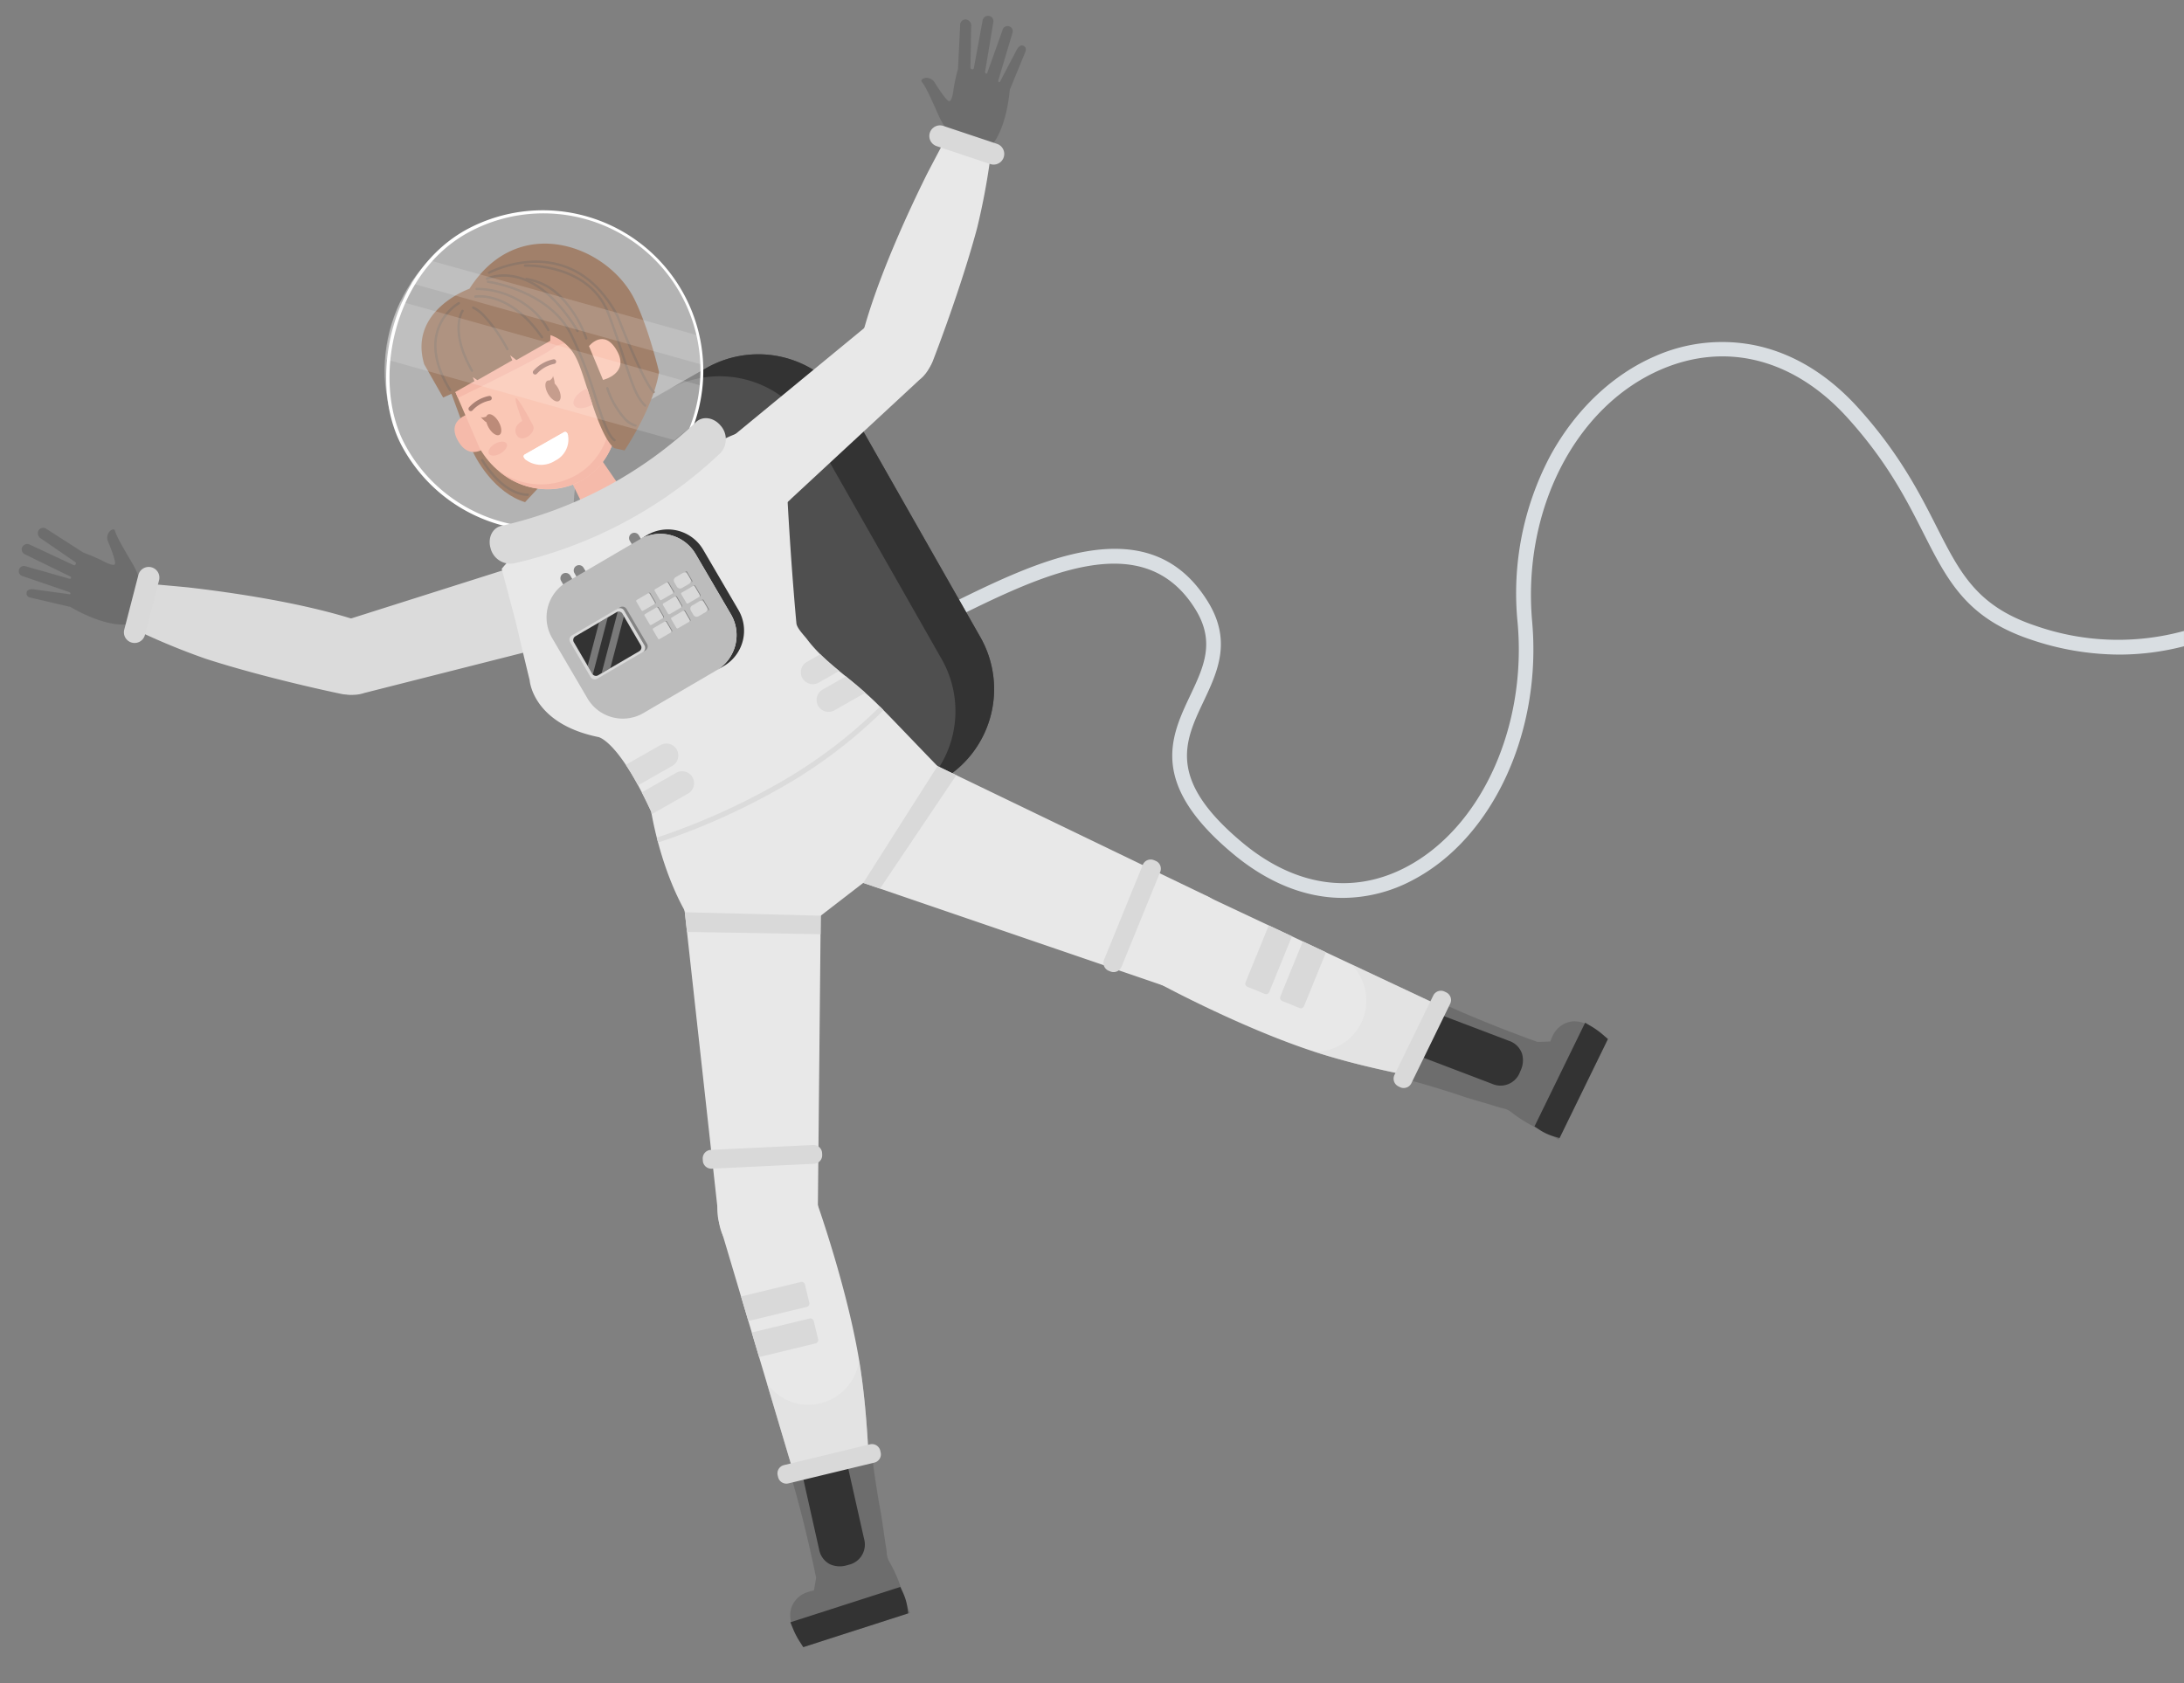 <svg xmlns="http://www.w3.org/2000/svg" width="410.337" height="316.314" viewBox="0 0 410.337 316.314">
  <rect x="0" y="0" width="410.337" height="316.314" fill="#808080" stroke="none"/>
  <g id="Group_27599" data-name="Group 27599" transform="translate(-788.523 -404.186)">
    <path id="Path_318538" data-name="Path 318538" d="M1305.9,543.627v2.879a48.538,48.538,0,0,1-12.155,1.563,52.089,52.089,0,0,1-16.61-2.815c-12.087-4.035-15.646-11.063-20.161-19.96-3.19-6.292-6.8-13.421-14.239-21.664-10.053-11.145-22.889-14.458-35.218-9.08-16.039,7-25.946,26.449-24.086,47.3,1.846,20.728-7.38,40.715-22.437,48.6a28.1,28.1,0,0,1-13.1,3.345c-7.005,0-14.047-2.778-20.627-8.257-15.9-13.238-11.744-22.034-8.074-29.794,2.559-5.415,4.766-10.094.932-16.249-9.857-15.833-29.122-6.274-46.116,2.157a157.865,157.865,0,0,1-14.632,6.69l-.95-2.577A154.25,154.25,0,0,0,1072.8,539.2c8.975-4.455,18.255-9.061,26.928-10.533,10.281-1.746,17.712,1.321,22.734,9.381,4.62,7.426,1.874,13.243-.786,18.868-3.555,7.531-6.914,14.641,7.352,26.517,9.825,8.184,20.728,9.815,30.7,4.588,14.1-7.384,22.725-26.27,20.974-45.929a55.177,55.177,0,0,1,6.11-31.334c4.666-8.591,11.63-15.24,19.613-18.721a31.115,31.115,0,0,1,19.393-1.983c6.973,1.576,13.353,5.525,18.959,11.739,7.677,8.513,11.543,16.135,14.646,22.258,4.4,8.664,7.567,14.924,18.584,18.6A46.867,46.867,0,0,0,1305.9,543.627Z" transform="translate(-107.044 -20.866)" fill="#d9dee2"/>
    <g id="Group_25438" data-name="Group 25438" transform="matrix(0.719, -0.695, 0.695, 0.719, 765.151, 533.419)">
      <g id="Group_25432" data-name="Group 25432" transform="translate(0 0)">
        <g id="Group_25379" data-name="Group 25379" transform="translate(100.336 60.398)">
          <path id="Path_325660" data-name="Path 325660" d="M55.5,77.044A19.747,19.747,0,0,1,31.465,91.259l-16.626-4.27A19.746,19.746,0,0,1,.625,62.952L12.98,14.84A19.746,19.746,0,0,1,37.017.625L53.642,4.894A19.747,19.747,0,0,1,67.857,28.931Z" fill="#4f4f4f"/>
          <path id="Path_325661" data-name="Path 325661" d="M30.273,2.078,22.177,0A19.746,19.746,0,0,1,36.392,24.037L24.036,72.149A19.746,19.746,0,0,1,0,86.364l8.1,2.079A19.747,19.747,0,0,0,32.133,74.229L44.489,26.116A19.748,19.748,0,0,0,30.273,2.078Z" transform="translate(23.368 2.815)" fill="#333"/>
        </g>
        <g id="Group_25385" data-name="Group 25385" transform="translate(105.665 134.72)">
          <g id="Group_25382" data-name="Group 25382">
            <g id="Group_25380" data-name="Group 25380">
              <path id="Path_325662" data-name="Path 325662" d="M1.189,18.48l-.008-.018h0A13.075,13.075,0,0,1,7.613,1.171L7.782,1.1A13.1,13.1,0,0,1,24.863,7.523h0l.007.017.011.023c.1.216.191.432.279.651l.39.906.358.985L46.8,66.822l0,0A9.346,9.346,0,0,1,42,79.021l-.018.009h0a9.349,9.349,0,0,1-12.26-4.683l-.005,0L2.373,20.856l-.459-.893-.6-1.235c-.038-.076-.078-.152-.114-.23Z" fill="#e8e8e8"/>
            </g>
            <path id="Path_325663" data-name="Path 325663" d="M25.909,10.106l-.358-.985-.39-.906c-.087-.22-.18-.436-.279-.651l-.011-.023-.007-.017h0A13.1,13.1,0,0,0,7.782,1.1l-.169.075A13.075,13.075,0,0,0,1.181,18.463h0l.008.018L1.2,18.5c.036.078.076.154.114.23l.6,1.235.459.893,1.4,2.732L28.9,18.225Z" fill="#d9d9d9"/>
            <g id="Group_25381" data-name="Group 25381" transform="translate(28.359 59.985)">
              <path id="Path_325664" data-name="Path 325664" d="M.8,13.1h0A9.332,9.332,0,0,1,17.867,5.545a.048.048,0,0,0,.006.016l.01,0,.162.422L18.053,6l.434,1.132.365.952L41.03,66.511l.557,1.467-1.455.589-6.983,2.825-1.239.5-.717-1.128c-.887-1.4-2.138-3.275-3.2-4.8-6.515-9.355-10.447-15-14.246-21.826C6.464,31.046.8,13.1.8,13.1Z" fill="#e8e8e8"/>
            </g>
            <path id="Path_325665" data-name="Path 325665" d="M1.477,8.733.054,5.506a.643.643,0,0,1,.328-.847L10.955,0l1.71,4.5L2.324,9.063A.643.643,0,0,1,1.477,8.733Z" transform="translate(40.528 79.325)" fill="#d9d9d9"/>
            <path id="Path_325666" data-name="Path 325666" d="M1.477,8.585.054,5.355a.643.643,0,0,1,.328-.847L10.617,0l1.71,4.5-10,4.409A.644.644,0,0,1,1.477,8.585Z" transform="translate(43.375 85.933)" fill="#d9d9d9"/>
            <path id="Path_325667" data-name="Path 325667" d="M10.7,9.067A9.593,9.593,0,0,0,16.418,0l11.85,31.22.557,1.469-1.455.587L20.387,36.1l-1.239.5-.717-1.127c-.887-1.4-2.138-3.275-3.2-4.8C8.718,21.321,4.786,15.675.988,8.851q-.5-.9-.988-1.824A9.6,9.6,0,0,0,10.7,9.067Z" transform="translate(41.12 95.277)" fill="#dbdbdb" opacity="0.42" style="mix-blend-mode: multiply;isolation: isolate"/>
          </g>
          <path id="Path_325668" data-name="Path 325668" d="M.268,10.313a1.606,1.606,0,0,0,2.116.82L20,3.372a1.6,1.6,0,0,0,.821-2.115l-.132-.3A1.6,1.6,0,0,0,18.571.136L.957,7.9a1.6,1.6,0,0,0-.821,2.114Z" transform="translate(23.804 54.554)" fill="#d9d9d9"/>
          <g id="Group_25384" data-name="Group 25384" transform="translate(49.837 112.468)">
            <g id="Group_25383" data-name="Group 25383">
              <path id="Path_325669" data-name="Path 325669" d="M32.619,26.5l-1.048.381L14.3,33.147l-1.458.531-.427-1.491c-.155-.541-.421-1.295-.7-2.094a26.805,26.805,0,0,1-1.68-6.216A3.862,3.862,0,0,0,9.287,22c-.156-.26-.331-.553-.51-.884-.327-.609-.98-1.764-1.613-2.878-.7-1.236-1.3-2.3-1.5-2.683-1.531-3.017-3.762-6.935-3.854-7.1L.894,6.907,0,5.405l1.644-.6L13.561.482,14.891,0,15.4,1.318c.027.071,2.777,7.128,7.307,16.323.1.1.194.193.286.292l1.526,1.376a7.88,7.88,0,0,1,.911-.4,4.731,4.731,0,0,1,4.277.275c1.6,1.015,2.517,3.042,2.807,6.2l.1,1.111Z" fill="#6d6d6d"/>
            </g>
            <path id="Path_325670" data-name="Path 325670" d="M11.67,18.774a3.891,3.891,0,0,1-5.242-2.091L.672,4.4,0,2.971l1.49-.541L6.941.45,8.183,0l.561,1.2L14.336,13.1a3.886,3.886,0,0,1,.073,3.441,4.493,4.493,0,0,1-2.3,2.05c-.146.065-.295.125-.441.179Z" transform="translate(4.692 0.732)" fill="#333"/>
            <path id="Path_325671" data-name="Path 325671" d="M21.337,5.177l-1.048.382L3.015,11.829l-1.143.414L1.266,11.19a9.987,9.987,0,0,1-.99-2.548L0,7.4l1.195-.433L18.916.535,20.392,0l.415,1.514a15.106,15.106,0,0,1,.43,2.554l.1,1.11Z" transform="translate(11.282 21.319)" fill="#333"/>
          </g>
          <path id="Path_325672" data-name="Path 325672" d="M18.838,1.364a1.6,1.6,0,0,1-.96,2.056L2.262,9.089A1.6,1.6,0,0,1,.208,8.128L.1,7.819a1.6,1.6,0,0,1,.959-2.055L16.67.1a1.6,1.6,0,0,1,2.056.961Z" transform="translate(47.873 110.182)" fill="#d9d9d9"/>
        </g>
        <g id="Group_25386" data-name="Group 25386" transform="translate(217.024 51.753)">
          <path id="Path_325673" data-name="Path 325673" d="M4.479,2.968a1.826,1.826,0,0,1,.6,1.835S4.147,8.99,4.656,9.23c.469.223,1.789-.846,1.789-.846a32.818,32.818,0,0,1,3.572-2.407L16.192.188a1.03,1.03,0,0,1,1.435.249A1.2,1.2,0,0,1,17.3,2L11.855,7.443a.279.279,0,0,0-.025.37c.077.116.19.263.4.151l7.442-5.322a1.049,1.049,0,0,1,1.454.218,1.012,1.012,0,0,1-.24,1.421L13.3,9.9c-.235.146-.157.538.146.435l7.621-3.771A.974.974,0,1,1,22.191,8.16l-8.184,4.606c-.344.221-.178.533.063.408h0l6.461-2.137c.576-.153,1.158-.141,1.33.343.182.507.009.816-.487,1.075l-7.077,3.1C8.179,20.771,4.421,20.71,4.421,20.71-2.154,20.411.551,14.7.551,14.7a12.6,12.6,0,0,1,.669-4.693C1.565,8.992,2.7,6.061,3.2,4.227a10.173,10.173,0,0,0,.25-1.284C3.543,2.6,3.954,2.609,4.479,2.968Z" fill="#6d6d6d"/>
        </g>
        <g id="Group_25387" data-name="Group 25387" transform="translate(32.491 0)">
          <path id="Path_325674" data-name="Path 325674" d="M19.5,9.443a1.822,1.822,0,0,0-1.517,1.2s-1.535,4.006-2.091,3.926c-.513-.074-1.023-1.693-1.023-1.693A33.1,33.1,0,0,0,13.22,8.892L11.271.655A1.029,1.029,0,0,0,9.938.071a1.2,1.2,0,0,0-.587,1.481L10.879,9.1a.281.281,0,0,1-.183.323c-.13.054-.3.113-.42-.1L7.011.778A1.048,1.048,0,0,0,5.678.157a1.011,1.011,0,0,0-.584,1.316l3.219,8.878c.115.252-.167.535-.361.282L3.68,3.279a.973.973,0,1,0-1.813.707l4.277,8.362c.164.374-.146.542-.277.3h0L1.662,7.3c-.4-.446-.889-.758-1.3-.45A.779.779,0,0,0,.176,8.018l4.186,6.5c2.219,7.724,5.386,9.75,5.386,9.75,5.645,3.385,6.545-2.872,6.545-2.872a12.594,12.594,0,0,0,2.036-4.282c.272-1.035.947-4.1,1.541-5.912a10.13,10.13,0,0,1,.5-1.209C20.485,9.651,20.135,9.435,19.5,9.443Z" fill="#6d6d6d"/>
        </g>
        <g id="Group_25393" data-name="Group 25393" transform="translate(40.212 18.784)">
          <g id="Group_25392" data-name="Group 25392">
            <g id="Group_25389" data-name="Group 25389" transform="translate(21.135 32.347)">
              <g id="Group_25388" data-name="Group 25388">
                <path id="Path_325675" data-name="Path 325675" d="M.875,3.636h0c.089-.162.188-.323.289-.478A7.07,7.07,0,0,1,10.5.9L40.738,15.931l1.306.956A8.049,8.049,0,0,1,44.1,26.459q-.108.227-.228.442a8.04,8.04,0,0,1-10.477,3.347,7.6,7.6,0,0,1-.883-.5L4.019,13.426l.143.063a6.957,6.957,0,0,1-1-.547A7.092,7.092,0,0,1,.875,3.636Z" fill="#dbdbdb"/>
              </g>
            </g>
            <g id="Group_25391" data-name="Group 25391">
              <g id="Group_25390" data-name="Group 25390" transform="translate(2.663 3.06)">
                <path id="Path_325676" data-name="Path 325676" d="M28.831,41.75a7.051,7.051,0,0,0,2.185-9.692c-5.157-9.777-13.739-20.75-18.444-26.477C12.44,5.387,7.774,0,7.774,0L0,4.806A129.27,129.27,0,0,0,5.481,17.333c5.458,10.259,13.047,21.461,13.605,22.282A7.071,7.071,0,0,0,28.831,41.75Z" fill="#dbdbdb"/>
              </g>
              <path id="Path_325677" data-name="Path 325677" d="M.294,8.6A2,2,0,0,1,.957,5.845L10.012.3a2,2,0,0,1,2.756.662h0a2,2,0,0,1-.663,2.755L3.051,9.262A2,2,0,0,1,.294,8.6Z" fill="#d9d9d9"/>
            </g>
          </g>
        </g>
        <g id="Group_25394" data-name="Group 25394" transform="translate(42.349 127.599)">
          <path id="Path_325678" data-name="Path 325678" d="M60.282,21.78l.014-.015h0a13.076,13.076,0,0,0-.933-18.427l-.139-.121A13.1,13.1,0,0,0,41,4.211h0l-.012.014-.018.019c-.16.176-.312.354-.461.537l-.646.748-.638.83L2.244,54.165h0a9.346,9.346,0,0,0,.9,13.073l.015.015,0,0a9.351,9.351,0,0,0,13.1-.778l.005,0L58.439,23.69l.706-.713.946-1c.06-.062.121-.122.179-.186Z" fill="#e8e8e8"/>
        </g>
        <path id="Path_325679" data-name="Path 325679" d="M23.787,22.978l.947-1c.059-.062.12-.122.178-.186l.013-.015.014-.015h0a13.076,13.076,0,0,0-.933-18.427l-.139-.121a13.1,13.1,0,0,0-18.223.993h0l-.012.014-.017.019c-.16.176-.313.354-.462.537l-.645.748-.638.83L0,11.358,17.746,29.105l5.336-5.415Z" transform="translate(77.706 127.599)" fill="#d9d9d9"/>
        <g id="Group_25395" data-name="Group 25395" transform="translate(13.424 177.597)">
          <path id="Path_325680" data-name="Path 325680" d="M46.869,14.06h0A9.332,9.332,0,0,0,30.792,4.581l-.007.014-.011-.006-.209.4-.01.019-.563,1.074-.472.9L.723,62.453,0,63.847l1.378.753,6.607,3.614,1.173.642L10,67.817c1.042-1.287,2.5-3,3.732-4.394,7.555-8.537,12.114-13.69,16.678-20.029C39.165,31.231,46.869,14.06,46.869,14.06Z" fill="#e8e8e8"/>
        </g>
        <path id="Path_325681" data-name="Path 325681" d="M0,13.576l8.026,1.616L10.354,1.311,4.357,0Z" transform="translate(118.35 57.389)" fill="#ee8c72"/>
        <path id="Path_325682" data-name="Path 325682" d="M10.623,9.772,12.41,6.729a.641.641,0,0,0-.229-.878L2.22,0,0,4.275,9.745,10A.642.642,0,0,0,10.623,9.772Z" transform="translate(35.175 195.271)" fill="#d9d9d9"/>
        <path id="Path_325683" data-name="Path 325683" d="M10.3,9.585l1.787-3.042a.644.644,0,0,0-.229-.88L2.22,0,0,4.275,9.425,9.813A.641.641,0,0,0,10.3,9.585Z" transform="translate(31.918 201.543)" fill="#d9d9d9"/>
        <path id="Path_325684" data-name="Path 325684" d="M20.74,9.67A9.6,9.6,0,0,1,16.108,0L.723,29.638,0,31.03l1.378.754L7.984,35.4l1.173.641L10,35c1.042-1.286,2.5-3.006,3.732-4.395,7.555-8.536,12.114-13.688,16.678-20.029q.6-.833,1.193-1.7A9.594,9.594,0,0,1,20.74,9.67Z" transform="translate(13.424 210.413)" fill="#dbdbdb" opacity="0.42" style="mix-blend-mode: multiply;isolation: isolate"/>
        <g id="Group_25396" data-name="Group 25396" transform="translate(80.088 65.53)">
          <path id="Path_325685" data-name="Path 325685" d="M20.007.175a19.458,19.458,0,0,1,7.347.442c.243.063.473.129.7.2C43.793,1.92,60.442,8.363,66.381,11.485c3.752,1.058,9.209,3.767,9.951,7.34a7.887,7.887,0,0,1-8.758,9.417c-8.751,10.1-14.861,17.769-14.862,17.771-.589.739-.536,2.678-.645,3.543-.546,4.331.274,8.56.7,12.863.185,1.855.315,3.683.347,5.5.061,3.38,0,7.567,0,15.814L27.833,89.818,17.806,88.7,0,70.591c2.449-9.538,8.477-18.053,8.477-18.053C13.39,38.564,11.1,35.52,11.1,35.52,3.953,25.1,9.234,18.88,9.234,18.88c1.623-2.785,4.31-7.3,5.7-9.626Z" fill="#e8e8e8"/>
        </g>
        <g id="Group_25397" data-name="Group 25397" transform="translate(88.307 108.386)">
          <path id="Path_325686" data-name="Path 325686" d="M9.893,4.6A2.245,2.245,0,0,0,8.276,1.862L1.023,0C.795,1.25.465,2.7,0,4.374L7.16,6.212A2.245,2.245,0,0,0,9.893,4.6Z" transform="translate(1.938)" fill="#dbdbdb"/>
          <path id="Path_325687" data-name="Path 325687" d="M10.341,4.583A2.246,2.246,0,0,0,8.726,1.849L1.523,0C1.166,1.188.749,2.472.257,3.87c0,0-.092.131-.258.375L7.608,6.2A2.245,2.245,0,0,0,10.341,4.583Z" transform="translate(0 5.813)" fill="#dbdbdb"/>
          <path id="Path_325688" data-name="Path 325688" d="M.07,1.688A2.245,2.245,0,0,0,1.687,4.421l4.292,1.1C5.8,3.947,5.646,2.372,5.609.792L2.8.071A2.244,2.244,0,0,0,.07,1.688Z" transform="translate(38.068 9.664)" fill="#dbdbdb"/>
          <path id="Path_325689" data-name="Path 325689" d="M.071,1.688A2.245,2.245,0,0,0,1.688,4.421L8.145,6.079c-.05-.657-.105-1.316-.172-1.98-.093-.931-.2-1.856-.315-2.782L2.8.07A2.245,2.245,0,0,0,.071,1.688Z" transform="translate(36.579 15.464)" fill="#dbdbdb"/>
        </g>
        <path id="Path_325690" data-name="Path 325690" d="M4.316,1.764C2.838,1.116,1.549.518.472,0,.319.269.16.55,0,.84A127.893,127.893,0,0,0,23.152,9.313,91.56,91.56,0,0,0,47.741,12.4c0-.319,0-.641,0-.961A90.673,90.673,0,0,1,23.392,8.381,126.745,126.745,0,0,1,4.316,1.764Z" transform="translate(85.471 122.27)" fill="#dbdbdb"/>
        <g id="Group_25411" data-name="Group 25411" transform="translate(94.546 74.328)">
          <path id="Path_325691" data-name="Path 325691" d="M8.337.385,6.753,0A7.7,7.7,0,0,1,12.412,9.3L9.306,22.057A7.7,7.7,0,0,1,0,27.714l1.583.386a7.7,7.7,0,0,0,9.305-5.658L14,9.69A7.7,7.7,0,0,0,8.337.385Z" transform="translate(21.27 5.409)" fill="#333"/>
          <path id="Path_325692" data-name="Path 325692" d="M1.965,2.287a1,1,0,0,1-1.2.732h0a1,1,0,0,1-.733-1.2L.285.761a1,1,0,0,1,1.2-.731h0a1,1,0,0,1,.732,1.2Z" transform="translate(11.723)" fill="#848484"/>
          <path id="Path_325693" data-name="Path 325693" d="M1.963,2.287a1,1,0,0,1-1.2.732h0A1,1,0,0,1,.028,1.814L.285.76a1,1,0,0,1,1.2-.731h0a1,1,0,0,1,.732,1.2Z" transform="translate(14.539 0.686)" fill="#848484"/>
          <path id="Path_325694" data-name="Path 325694" d="M1.964,2.288a1,1,0,0,1-1.2.731h0a1,1,0,0,1-.732-1.2L.286.761a1,1,0,0,1,1.2-.732h0a1,1,0,0,1,.732,1.2Z" transform="translate(26.24 3.538)" fill="#848484"/>
          <path id="Path_325695" data-name="Path 325695" d="M30.574,26.027a7.7,7.7,0,0,1-9.3,5.658l-15.39-3.75A7.7,7.7,0,0,1,.22,18.629L3.327,5.879A7.7,7.7,0,0,1,12.632.22l15.39,3.751a7.7,7.7,0,0,1,5.659,9.3Z" transform="translate(0 1.438)" fill="#bcbcbc"/>
          <g id="Group_25410" data-name="Group 25410" transform="translate(3.406 9.509)">
            <path id="Path_325696" data-name="Path 325696" d="M11.438,10.87a.9.9,0,0,1-1.087.661L.687,9.177A.9.9,0,0,1,.025,8.09l1.8-7.4A.9.9,0,0,1,2.917.025L12.581,2.38a.9.9,0,0,1,.661,1.089Z" fill="#d9d9d9"/>
            <path id="Path_325697" data-name="Path 325697" d="M10.294,9.782a.811.811,0,0,1-.979.6l-8.7-2.12a.81.81,0,0,1-.6-.979L1.646.618a.812.812,0,0,1,.979-.6l8.7,2.119a.811.811,0,0,1,.6.979Z" transform="translate(0.663 0.579)" fill="#333"/>
            <path id="Path_325698" data-name="Path 325698" d="M7.628,0,.425,4.379l-.4,1.657A.833.833,0,0,0,0,6.213L9.476.449Z" transform="translate(0.665 1.821)" fill="#fff" opacity="0.34"/>
            <path id="Path_325699" data-name="Path 325699" d="M10.57.885A.807.807,0,0,0,10.194,0L0,6.2l1.847.45,8.59-5.225Z" transform="translate(2.011 2.814)" fill="#fff" opacity="0.34"/>
            <path id="Path_325700" data-name="Path 325700" d="M2.756.128,2.229,0A.9.9,0,0,1,2.89,1.087l-1.8,7.4A.9.9,0,0,1,0,9.149l.527.13a.9.9,0,0,0,1.088-.662l1.8-7.4A.9.9,0,0,0,2.756.128Z" transform="translate(10.351 2.38)" fill="#848484"/>
            <g id="Group_25401" data-name="Group 25401" transform="translate(15.604 3.697)">
              <g id="Group_25398" data-name="Group 25398">
                <path id="Path_325701" data-name="Path 325701" d="M2.856,2.714a.225.225,0,0,1-.272.165L.172,2.291A.225.225,0,0,1,.006,2.02L.457.171A.224.224,0,0,1,.728.006L3.142.594a.226.226,0,0,1,.165.271Z" fill="#d9d9d9"/>
                <path id="Path_325702" data-name="Path 325702" d="M.689.032.557,0A.225.225,0,0,1,.721.271L.271,2.12A.225.225,0,0,1,0,2.285l.132.032A.225.225,0,0,0,.4,2.151L.853.3A.225.225,0,0,0,.689.032Z" transform="translate(2.585 0.594)" fill="#848484"/>
              </g>
              <g id="Group_25399" data-name="Group 25399" transform="translate(3.88 0.945)">
                <path id="Path_325703" data-name="Path 325703" d="M2.856,2.715a.224.224,0,0,1-.272.164L.17,2.291a.224.224,0,0,1-.164-.271L.457.172A.226.226,0,0,1,.728.006L3.141.594a.225.225,0,0,1,.165.271Z" fill="#d9d9d9"/>
                <path id="Path_325704" data-name="Path 325704" d="M.689.031.558,0A.225.225,0,0,1,.723.271L.272,2.12A.225.225,0,0,1,0,2.285l.133.032A.225.225,0,0,0,.4,2.152L.854.3A.226.226,0,0,0,.689.031Z" transform="translate(2.584 0.594)" fill="#848484"/>
              </g>
              <g id="Group_25400" data-name="Group 25400" transform="translate(7.712 1.844)">
                <path id="Rectangle_8977" data-name="Rectangle 8977" d="M.7,0h.952a.7.7,0,0,1,.7.7V2.235a.7.7,0,0,1-.7.7H.7a.7.7,0,0,1-.7-.7V.7A.7.7,0,0,1,.7,0Z" transform="matrix(0.237, -0.972, 0.972, 0.237, 0, 2.285)" fill="#d9d9d9"/>
                <path id="Path_325705" data-name="Path 325705" d="M.688.032.557,0A.225.225,0,0,1,.722.271L.271,2.12A.225.225,0,0,1,0,2.285l.132.031A.224.224,0,0,0,.4,2.151L.854.3A.226.226,0,0,0,.688.032Z" transform="translate(2.632 0.641)" fill="#848484"/>
              </g>
            </g>
            <g id="Group_25405" data-name="Group 25405" transform="translate(14.875 6.688)">
              <g id="Group_25402" data-name="Group 25402">
                <path id="Path_325706" data-name="Path 325706" d="M2.855,2.713a.224.224,0,0,1-.271.165L.171,2.29a.225.225,0,0,1-.165-.271L.456.17A.225.225,0,0,1,.728.006L3.141.593a.225.225,0,0,1,.165.271Z" fill="#d9d9d9"/>
                <path id="Path_325707" data-name="Path 325707" d="M.688.032.556,0A.225.225,0,0,1,.721.271L.271,2.12A.223.223,0,0,1,0,2.285l.132.032A.223.223,0,0,0,.4,2.152L.854.3A.226.226,0,0,0,.688.032Z" transform="translate(2.585 0.594)" fill="#848484"/>
              </g>
              <g id="Group_25403" data-name="Group 25403" transform="translate(3.88 0.946)">
                <path id="Path_325708" data-name="Path 325708" d="M2.856,2.714a.223.223,0,0,1-.271.164L.171,2.29A.223.223,0,0,1,.006,2.02L.457.171A.225.225,0,0,1,.728.006L3.142.593a.225.225,0,0,1,.164.272Z" fill="#d9d9d9"/>
                <path id="Path_325709" data-name="Path 325709" d="M.688.032.557,0A.226.226,0,0,1,.721.271L.271,2.12A.224.224,0,0,1,0,2.284l.131.032A.226.226,0,0,0,.4,2.151L.853.3A.223.223,0,0,0,.688.032Z" transform="translate(2.585 0.594)" fill="#848484"/>
              </g>
              <g id="Group_25404" data-name="Group 25404" transform="translate(7.759 1.891)">
                <path id="Path_325710" data-name="Path 325710" d="M2.856,2.714a.224.224,0,0,1-.271.164L.171,2.29a.225.225,0,0,1-.165-.271L.457.169A.224.224,0,0,1,.729.006L3.142.594a.224.224,0,0,1,.165.271Z" fill="#d9d9d9"/>
                <path id="Path_325711" data-name="Path 325711" d="M.688.03.557,0A.224.224,0,0,1,.722.271L.271,2.119A.225.225,0,0,1,0,2.284l.132.031A.224.224,0,0,0,.4,2.151L.854.3A.226.226,0,0,0,.688.03Z" transform="translate(2.585 0.595)" fill="#848484"/>
              </g>
            </g>
            <g id="Group_25409" data-name="Group 25409" transform="translate(14.147 9.68)">
              <g id="Group_25406" data-name="Group 25406">
                <path id="Path_325712" data-name="Path 325712" d="M2.856,2.714a.223.223,0,0,1-.271.164L.171,2.29A.223.223,0,0,1,.006,2.02L.456.17A.225.225,0,0,1,.727.006L3.141.594a.225.225,0,0,1,.166.271Z" fill="#d9d9d9"/>
                <path id="Path_325713" data-name="Path 325713" d="M.689.032.557,0A.223.223,0,0,1,.721.271L.272,2.12A.226.226,0,0,1,0,2.285l.131.032A.226.226,0,0,0,.4,2.152L.853.3A.225.225,0,0,0,.689.032Z" transform="translate(2.585 0.594)" fill="#848484"/>
              </g>
              <g id="Group_25407" data-name="Group 25407" transform="translate(3.88 0.945)">
                <path id="Path_325714" data-name="Path 325714" d="M2.856,2.714a.224.224,0,0,1-.272.165L.17,2.292a.226.226,0,0,1-.164-.271L.457.171A.223.223,0,0,1,.728.007L3.141.595a.224.224,0,0,1,.166.271Z" fill="#d9d9d9"/>
                <path id="Path_325715" data-name="Path 325715" d="M.688.031.557,0A.224.224,0,0,1,.722.271L.271,2.119A.224.224,0,0,1,0,2.284l.132.032A.225.225,0,0,0,.4,2.152L.853.3A.225.225,0,0,0,.688.031Z" transform="translate(2.584 0.595)" fill="#848484"/>
              </g>
              <g id="Group_25408" data-name="Group 25408" transform="translate(7.712 1.844)">
                <path id="Rectangle_8978" data-name="Rectangle 8978" d="M.7,0h.953a.7.7,0,0,1,.7.7v1.53a.7.7,0,0,1-.7.7H.7a.7.7,0,0,1-.7-.7V.7A.7.7,0,0,1,.7,0Z" transform="translate(0 2.285) rotate(-76.3)" fill="#d9d9d9"/>
                <path id="Path_325716" data-name="Path 325716" d="M.688.031.556,0A.223.223,0,0,1,.721.271L.27,2.119A.224.224,0,0,1,0,2.284l.132.033A.225.225,0,0,0,.4,2.151L.854.3A.226.226,0,0,0,.688.031Z" transform="translate(2.633 0.642)" fill="#848484"/>
              </g>
            </g>
          </g>
        </g>
        <path id="Path_325717" data-name="Path 325717" d="M17.272,15.609a1.605,1.605,0,0,1-2.264.146L.546,3.055A1.6,1.6,0,0,1,.4.791L.615.545A1.6,1.6,0,0,1,2.878.4L17.342,13.1a1.6,1.6,0,0,1,.146,2.264Z" transform="translate(49.581 171.126)" fill="#d9d9d9"/>
        <g id="Group_25417" data-name="Group 25417" transform="translate(140.108 62.446)">
          <g id="Group_25416" data-name="Group 25416">
            <g id="Group_25413" data-name="Group 25413" transform="translate(0 15.497)">
              <g id="Group_25412" data-name="Group 25412">
                <path id="Path_325718" data-name="Path 325718" d="M48.841,9.991h0c.007-.186,0-.373,0-.557a7.068,7.068,0,0,0-6.843-6.746L8.337,0,6.725.147A8.048,8.048,0,0,0,.036,7.3c-.017.166-.027.331-.032.5A8.038,8.038,0,0,0,7.26,16.056a7.686,7.686,0,0,0,1.015.026l32.828.684-.155-.021a6.989,6.989,0,0,0,1.143.049,7.1,7.1,0,0,0,6.75-6.8Z" fill="#e8e8e8"/>
              </g>
            </g>
            <g id="Group_25415" data-name="Group 25415" transform="translate(35.425)">
              <g id="Group_25414" data-name="Group 25414" transform="translate(0 3.23)">
                <path id="Path_325719" data-name="Path 325719" d="M.74,24.939a7.053,7.053,0,0,1,3.119-9.433C13.315,9.783,26.323,4.8,33.3,2.312,33.517,2.213,40.292,0,40.292,0L44.48,8.122A129.275,129.275,0,0,1,33.33,16.037c-9.961,5.981-22.236,11.675-23.138,12.091A7.07,7.07,0,0,1,.74,24.939Z" fill="#e8e8e8"/>
              </g>
              <path id="Path_325720" data-name="Path 325720" d="M7.833,13.2a2,2,0,0,0,.852-2.7l-4.9-9.421a2.006,2.006,0,0,0-2.7-.853h0a2,2,0,0,0-.852,2.7l4.9,9.421a2,2,0,0,0,2.7.852Z" transform="translate(38.298)" fill="#d9d9d9"/>
            </g>
          </g>
        </g>
        <g id="Group_25429" data-name="Group 25429" transform="translate(110.386 22.264)">
          <g id="Group_25428" data-name="Group 25428">
            <g id="Group_25427" data-name="Group 25427">
              <g id="Group_25426" data-name="Group 25426">
                <g id="Group_25419" data-name="Group 25419">
                  <path id="Path_325721" data-name="Path 325721" d="M6.091.7S2.966,7.811,1.643,10.661s-2.89,9.875-.064,14.971c0,0,5.992-.339,7.407-.33S13.948,0,13.948,0Z" transform="translate(0 11.846)" fill="#632c07"/>
                  <path id="Path_325722" data-name="Path 325722" d="M5.819.884S1.43-2.051.191,2.774,4.146,7.4,4.146,7.4Z" transform="translate(0.335 17.676)" fill="#ee8c72"/>
                  <g id="Group_25418" data-name="Group 25418" transform="translate(1.995 4.182)">
                    <path id="Path_325723" data-name="Path 325723" d="M27.065,26.877c-2.029,7.9-9.622,12.775-16.954,10.892h0C2.776,35.885-1.526,27.954.5,20.055L5.142,7.768C7.171-.132,12.188-1.054,19.521.83h0C26.855,2.713,31.346,6,29.317,13.9Z" fill="#f7a184"/>
                    <path id="Path_325724" data-name="Path 325724" d="M15.392.83C8.058-1.054,3.042-.132,1.013,7.768L0,10.451c4.833,1.563,18.725,6.005,19.582,5.705.322-.113,2.232.91,4.772,2.54l.833-4.8C27.216,6,22.726,2.713,15.392.83Z" transform="translate(4.129)" fill="#ee8c72"/>
                    <path id="Path_325725" data-name="Path 325725" d="M9.814,10.819c6.866,1.763,13.959-2.4,16.5-9.424l.56.347c-2.159,7.691-9.623,12.4-16.847,10.549A13.773,13.773,0,0,1,0,0,13.631,13.631,0,0,0,9.814,10.819Z" transform="translate(0.085 25.478)" fill="#ee8c72"/>
                  </g>
                  <path id="Path_325726" data-name="Path 325726" d="M2.269,13.462l4.1,1.053.311-.748.215,1,7.314,1.877.366-.969.213,1.471,7.091,1.822.782-.744a8.587,8.587,0,0,1,.43,6.606c-1.218,3.822-6.963,12.858-6.6,16.967l1.1,1.688s9.529-2.023,14.916-6.105c0,0,4.427-7.428,6.21-13.144C42.058,13.522,34.393-2.62,17.774,1.381c0,0-11.094-5.093-15.982,4.282L0,12.644Z" transform="translate(4.176)" fill="#632c07"/>
                  <path id="Path_325727" data-name="Path 325727" d="M2.52.021s4.415-.58,3.175,4.245S0,6.417,0,6.417Z" transform="translate(28.078 24.721)" fill="#f7a184"/>
                  <path id="Path_325728" data-name="Path 325728" d="M4.485,15.377a.228.228,0,0,1-.161-.281h0A14.375,14.375,0,0,0,4.83,11.35h0A15.861,15.861,0,0,0,.811,1.17h0A10.392,10.392,0,0,0,.075.4h0A.227.227,0,0,1,.059.076h0A.227.227,0,0,1,.382.059h0A16.5,16.5,0,0,1,5.288,11.35h0a14.838,14.838,0,0,1-.521,3.867h0a.23.23,0,0,1-.221.168h0a.237.237,0,0,1-.061-.008Z" transform="translate(22.658 2.101)" fill="#441e05"/>
                  <path id="Path_325729" data-name="Path 325729" d="M.18,11.26A.229.229,0,0,1,0,10.987H0C2.1,1.423,7.8-.02,10.831,0h0a8.367,8.367,0,0,1,1.984.213h0a.229.229,0,0,1,.162.281h0A.229.229,0,0,1,12.7.655h0s-.186-.049-.513-.1h0a8.824,8.824,0,0,0-1.352-.1h0C7.938.477,2.543,1.7.453,11.086h0a.229.229,0,0,1-.224.179h0A.184.184,0,0,1,.18,11.26Z" transform="translate(5.862 1.509)" fill="#441e05"/>
                  <path id="Path_325730" data-name="Path 325730" d="M3.874,14.629a.229.229,0,0,1-.187-.263h0A24.221,24.221,0,0,0,4.033,10.4h0C4.032,4.858,1.8,2.008.7.93h0A4.666,4.666,0,0,0,.1.418h0A.229.229,0,0,1,.039.1h0A.228.228,0,0,1,.355.038h0C.4.059,4.494,2.838,4.491,10.4h0a24.714,24.714,0,0,1-.353,4.042h0a.229.229,0,0,1-.227.192h0l-.037,0Z" transform="translate(21.488 2.982)" fill="#441e05"/>
                  <path id="Path_325731" data-name="Path 325731" d="M.172,9.76a.227.227,0,0,1-.165-.279h0C2.177.988,6.639.009,6.707,0h0a.229.229,0,0,1,.27.179h0A.23.23,0,0,1,6.8.453h0A1.692,1.692,0,0,0,6.632.5h0a3.9,3.9,0,0,0-.5.206h0a6.811,6.811,0,0,0-1.68,1.187h0C3.132,3.135,1.522,5.418.45,9.6h0a.23.23,0,0,1-.222.171h0A.216.216,0,0,1,.172,9.76Z" transform="translate(11.356 3.236)" fill="#441e05"/>
                  <path id="Path_325732" data-name="Path 325732" d="M.168,10.517a.229.229,0,0,1-.161-.282h0A28.611,28.611,0,0,0,1.192,2.89h0A7.473,7.473,0,0,0,.885.45h0A1.074,1.074,0,0,0,.837.333h0a.229.229,0,0,1,.1-.308h0a.23.23,0,0,1,.309.1h0a6.606,6.606,0,0,1,.4,2.767h0a29.074,29.074,0,0,1-1.2,7.466h0a.231.231,0,0,1-.222.168h0a.227.227,0,0,1-.06-.008Z" transform="translate(18.946 4.192)" fill="#441e05"/>
                  <path id="Path_325733" data-name="Path 325733" d="M.042,38.209A2.382,2.382,0,0,1,0,37.746H0c.012-1.712,1.408-4.5,3.1-7.981h0A78.065,78.065,0,0,0,8.056,17.95h0a14.439,14.439,0,0,0,.582-4.105h0c0-5.4-2.785-10.292-4.181-12.389h0C3.992.755,3.688.372,3.687.371h0A.227.227,0,0,1,3.724.05h0a.228.228,0,0,1,.321.037h0c.01.02,5.041,6.35,5.049,13.758h0a14.86,14.86,0,0,1-.6,4.235h0A78.549,78.549,0,0,1,3.513,29.966h0C1.813,33.429.445,36.261.457,37.746h0a1.8,1.8,0,0,0,.034.372h0a.232.232,0,0,1-.179.271h0l-.046,0h0a.228.228,0,0,1-.224-.183Z" transform="translate(21.488 2.617)" fill="#441e05"/>
                  <path id="Path_325734" data-name="Path 325734" d="M5.606,19.328a.231.231,0,0,1-.173-.275h0A31.492,31.492,0,0,0,6.294,12.1h0C6.288,4.729,2.814,1.876,1.1.886h0A5.112,5.112,0,0,0,.16.448h0A.229.229,0,0,1,.01.162h0A.228.228,0,0,1,.3.01h0C.342.011,6.762,2.06,6.752,12.1h0a32.024,32.024,0,0,1-.871,7.058h0a.23.23,0,0,1-.224.179h0a.22.22,0,0,1-.05-.005Z" transform="translate(25.379 2.091)" fill="#441e05"/>
                  <path id="Path_325735" data-name="Path 325735" d="M6.641,37.856c0-.042,0-.081,0-.116h0c.008-1.56,1.265-5.229,2.52-8.578h0c1.21-3.223,2.421-6.1,2.5-6.3h0a23.129,23.129,0,0,0,.98-6.418h0c0-9.331-7-13.655-10.531-15.25h0A15.847,15.847,0,0,0,.165.448h0A.23.23,0,0,1,.008.166h0A.229.229,0,0,1,.291.009h0C.3.014,13.081,3.643,13.1,16.447h0a23.615,23.615,0,0,1-1,6.561h0l-.01.026c0,.007-1.25,2.962-2.5,6.29h0c-1.251,3.316-2.5,7.043-2.49,8.416h0c0,.033,0,.062,0,.084h0a.23.23,0,0,1-.212.245H6.869a.229.229,0,0,1-.228-.214Z" transform="translate(26.465 1.543)" fill="#441e05"/>
                  <path id="Path_325736" data-name="Path 325736" d="M.006,34.855c0-.1-.006-.2-.006-.292H0C.018,31.009,3.08,26.8,7.043,17.595h0a12.384,12.384,0,0,0,1.039-4.946h0c0-5.223-3.343-9.513-5.021-11.323h0C2.5.723,2.136.4,2.136.4h0A.227.227,0,0,1,2.115.078h0A.228.228,0,0,1,2.438.057h0c.013.019,6.091,5.36,6.1,12.592h0a12.851,12.851,0,0,1-1.078,5.127h0C3.475,27,.438,31.28.457,34.563h0c0,.091,0,.179.007.267h0a.23.23,0,0,1-.216.24H.234a.229.229,0,0,1-.228-.216Z" transform="translate(30.181 5.27)" fill="#441e05"/>
                  <path id="Path_325737" data-name="Path 325737" d="M.593,9.08A4.271,4.271,0,0,1,0,6.536H0a16.259,16.259,0,0,1,1.64-6.4h0a.228.228,0,0,1,.3-.118h0a.229.229,0,0,1,.116.3h0a15.813,15.813,0,0,0-1.6,6.216h0A4.424,4.424,0,0,0,.888,8.69h0A.948.948,0,0,0,.953,8.8h0a.229.229,0,0,1-.038.321h0a.229.229,0,0,1-.142.05h0a.228.228,0,0,1-.18-.087Z" transform="translate(25.729 32.597)" fill="#441e05"/>
                  <path id="Path_325738" data-name="Path 325738" d="M2.171,11.021C.428,9.271,0,6.657,0,4.446H0A19.3,19.3,0,0,1,.491.171h0A.229.229,0,0,1,.769.007h0A.229.229,0,0,1,.935.284h0A19.013,19.013,0,0,0,.457,4.446h0C.455,6.6.889,9.1,2.5,10.7h0a.229.229,0,0,1,0,.324h0a.228.228,0,0,1-.162.066h0a.226.226,0,0,1-.162-.066Z" transform="translate(0.574 25.966)" fill="#441e05"/>
                  <path id="Path_325739" data-name="Path 325739" d="M.47,16.271a.23.23,0,0,1-.1-.307h0a20.282,20.282,0,0,0,.971-2.551h0A20.407,20.407,0,0,0,2.31,7.48h0A11.228,11.228,0,0,0,.048.37h0A.229.229,0,0,1,.086.049h0A.229.229,0,0,1,.408.086h0A11.686,11.686,0,0,1,2.767,7.48h0a22.228,22.228,0,0,1-1.99,8.685h0a.232.232,0,0,1-.207.128h0a.237.237,0,0,1-.1-.022Z" transform="translate(30.664 7.268)" fill="#441e05"/>
                </g>
                <g id="Group_25425" data-name="Group 25425" transform="translate(3 17.332)">
                  <g id="Group_25420" data-name="Group 25420" transform="translate(4.212 13.658)">
                    <path id="Path_325740" data-name="Path 325740" d="M.6.023,8.747,2.114S9.557,2.3,8.66,3.39a4.432,4.432,0,0,1-4.8,1.424A4.856,4.856,0,0,1,.038,1.1S-.219-.187.6.023Z" transform="translate(0.002)" fill="#fff"/>
                    <path id="Path_325741" data-name="Path 325741" d="M8.887,3.078c.505-.82-.14-.965-.14-.965L.605.023C-.009-.135-.021.541.008.9A18.866,18.866,0,0,0,8.887,3.078Z" fill="#fff"/>
                  </g>
                  <path id="Path_325742" data-name="Path 325742" d="M2.657,3.915S.518,3.28.044,5.125s2.994,2.23,3.451.886S6.735-5.408,2.657,3.915Z" transform="translate(6.15 4.881)" fill="#ee8c72"/>
                  <g id="Group_25421" data-name="Group 25421" transform="translate(16.482 3.46)">
                    <path id="Path_325743" data-name="Path 325743" d="M4.115,1.816a6.1,6.1,0,0,0-1.753-.759h0a6.118,6.118,0,0,0-1.9-.18h0A.434.434,0,0,1,0,.475H0A.432.432,0,0,1,.408.014h0a6.926,6.926,0,0,1,2.17.2h0a6.949,6.949,0,0,1,2,.867h0a.435.435,0,0,1,.132.6h0a.436.436,0,0,1-.474.188h0a.426.426,0,0,1-.124-.056Z" fill="#702b16"/>
                  </g>
                  <g id="Group_25422" data-name="Group 25422" transform="translate(3.008)">
                    <path id="Path_325744" data-name="Path 325744" d="M0,.476a.434.434,0,0,1,.4-.462h0a6.947,6.947,0,0,1,2.17.205h0a6.92,6.92,0,0,1,2,.867h0a.433.433,0,0,1,.133.6h0a.433.433,0,0,1-.6.133h0A6.1,6.1,0,0,0,2.361,1.06h0A6.089,6.089,0,0,0,.46.879h0A.385.385,0,0,1,.326.867h0A.431.431,0,0,1,0,.476Z" fill="#702b16"/>
                  </g>
                  <path id="Path_325745" data-name="Path 325745" d="M3.217.16C1.671-.236.244.125.027.967s.86,1.85,2.405,2.247c.057.015.113.025.168.038C3.058,2.293,3.53,1.34,3.983.423A5.138,5.138,0,0,0,3.217.16Z" transform="translate(17.84 12.484)" fill="#ee8c72"/>
                  <path id="Path_325746" data-name="Path 325746" d="M3.739,1.6c-.144.561-1.093.8-2.124.537S-.126,1.2.018.645s1.093-.8,2.119-.538S3.883,1.042,3.739,1.6Z" transform="translate(0 8.222)" fill="#ee8c72"/>
                  <g id="Group_25423" data-name="Group 25423" transform="translate(15.697 6.626)">
                    <path id="Path_325747" data-name="Path 325747" d="M2.242,2.416c-.3,1.173-1.02,2-1.6,1.854s-.808-1.223-.508-2.4S1.151-.132,1.733.017,2.544,1.239,2.242,2.416Z" fill="#903d1f"/>
                    <path id="Path_325748" data-name="Path 325748" d="M0,.234S1.157.476,1.346,0C1.346,0,.8,1.256.453,1.33Z" transform="translate(1.833 0.029)" fill="#903d1f"/>
                  </g>
                  <g id="Group_25424" data-name="Group 25424" transform="translate(3.263 2.765)">
                    <path id="Path_325749" data-name="Path 325749" d="M.132,1.873c-.3,1.173-.072,2.248.509,2.4s1.3-.682,1.6-1.854S2.314.166,1.733.017.434.7.132,1.873Z" transform="translate(0 0.669)" fill="#903d1f"/>
                    <path id="Path_325750" data-name="Path 325750" d="M1.1.855S-.034.508.03,0C.03,0-.1,1.363.171,1.6Z" transform="translate(0.43)" fill="#903d1f"/>
                  </g>
                </g>
              </g>
            </g>
          </g>
        </g>
        <g id="Group_25431" data-name="Group 25431" transform="translate(0 226.369)">
          <g id="Group_25430" data-name="Group 25430">
            <path id="Path_325751" data-name="Path 325751" d="M0,24.417l1,.491,16.492,8.11,1.392.685.586-1.437c.212-.519.559-1.241.925-2a26.879,26.879,0,0,0,2.344-6,3.871,3.871,0,0,1,.942-1.791c.183-.24.389-.513.6-.822.392-.57,1.167-1.646,1.916-2.687.83-1.152,1.546-2.147,1.779-2.5,1.849-2.833,4.492-6.486,4.6-6.636l1.082-1.438,1.052-1.4-1.569-.771L21.769.624,20.5,0l-.652,1.257c-.035.067-3.534,6.783-9.035,15.432-.112.086-.214.171-.317.26l-1.667,1.2a7.673,7.673,0,0,0-.861-.5,4.728,4.728,0,0,0-4.283-.19C1.983,18.3.851,20.215.22,23.321L0,24.417Z" fill="#6d6d6d"/>
          </g>
          <path id="Path_325752" data-name="Path 325752" d="M2.691,18.285a3.892,3.892,0,0,0,5.438-1.51L15.185,5.194l.825-1.354-1.421-.7L9.384.583,8.2,0,7.51,1.128.657,12.359a3.886,3.886,0,0,0-.445,3.413,4.484,4.484,0,0,0,2.062,2.286c.138.082.28.158.418.227Z" transform="translate(14.226 0.947)" fill="#333"/>
          <path id="Path_325753" data-name="Path 325753" d="M0,5.045l1,.492,16.492,8.109,1.09.535.717-.98a9.957,9.957,0,0,0,1.26-2.425l.41-1.2-1.141-.561L2.91.692,1.5,0,.925,1.459A15.14,15.14,0,0,0,.22,3.952L0,5.045Z" transform="translate(0.001 19.372)" fill="#333"/>
        </g>
        <path id="Path_325754" data-name="Path 325754" d="M17.31,11.114a1.6,1.6,0,0,1-2.195.571L.792,3.271a1.6,1.6,0,0,1-.571-2.2L.388.792a1.6,1.6,0,0,1,2.2-.57L16.906,8.636a1.605,1.605,0,0,1,.571,2.2Z" transform="translate(18.587 223.448)" fill="#d9d9d9"/>
      </g>
      <g id="Group_25437" data-name="Group 25437" transform="translate(91.481 4.161)">
        <g id="Group_25436" data-name="Group 25436" transform="translate(0 0)">
          <g id="Group_25434" data-name="Group 25434">
            <circle id="Ellipse_310" data-name="Ellipse 310" cx="29.829" cy="29.829" r="29.829" transform="translate(0 53.048) rotate(-62.773)" fill="#fff" opacity="0.4"/>
            <g id="Group_25433" data-name="Group 25433" transform="translate(10.018 10.194)">
              <path id="Path_325755" data-name="Path 325755" d="M21.869,58.966A30.184,30.184,0,0,1,1.163,21.693C4.915,8.563,22.377-3.6,38.436.987A30.15,30.15,0,0,1,21.869,58.966ZM38.259,1.6C22.543-2.887,5.452,9.018,1.78,21.869A29.508,29.508,0,1,0,38.259,1.6Z" fill="#fff"/>
            </g>
          </g>
          <g id="Group_25435" data-name="Group 25435" transform="translate(9.317 55.302)">
            <path id="Path_325756" data-name="Path 325756" d="M.495,1.985a3.85,3.85,0,0,0,1.095,5.06A83.223,83.223,0,0,0,43.984,19.159a3.851,3.851,0,0,0,3.6-3.718h0c.137-2.04-1.153-3.646-2.869-3.667A78.22,78.22,0,0,1,4.869.388C3.4-.5,1.455.181.495,1.985Z" fill="#d9d9d9"/>
          </g>
        </g>
        <path id="Path_325757" data-name="Path 325757" d="M32.89,54.844a30.04,30.04,0,0,0,6.376-4.021L9.526,0A29.976,29.976,0,0,0,0,5.936L28.4,54.479C30.539,54.648,30.608,54.667,32.89,54.844Z" transform="translate(20.347 12.205)" fill="#fff" opacity="0.154"/>
        <path id="Path_325758" data-name="Path 325758" d="M32.006,45.328,5.485,0A29.661,29.661,0,0,0,0,.7L28.705,49.765A29.625,29.625,0,0,0,32.006,45.328Z" transform="translate(33.649 10.354)" fill="#fff" opacity="0.154"/>
      </g>
    </g>
  </g>
</svg>

